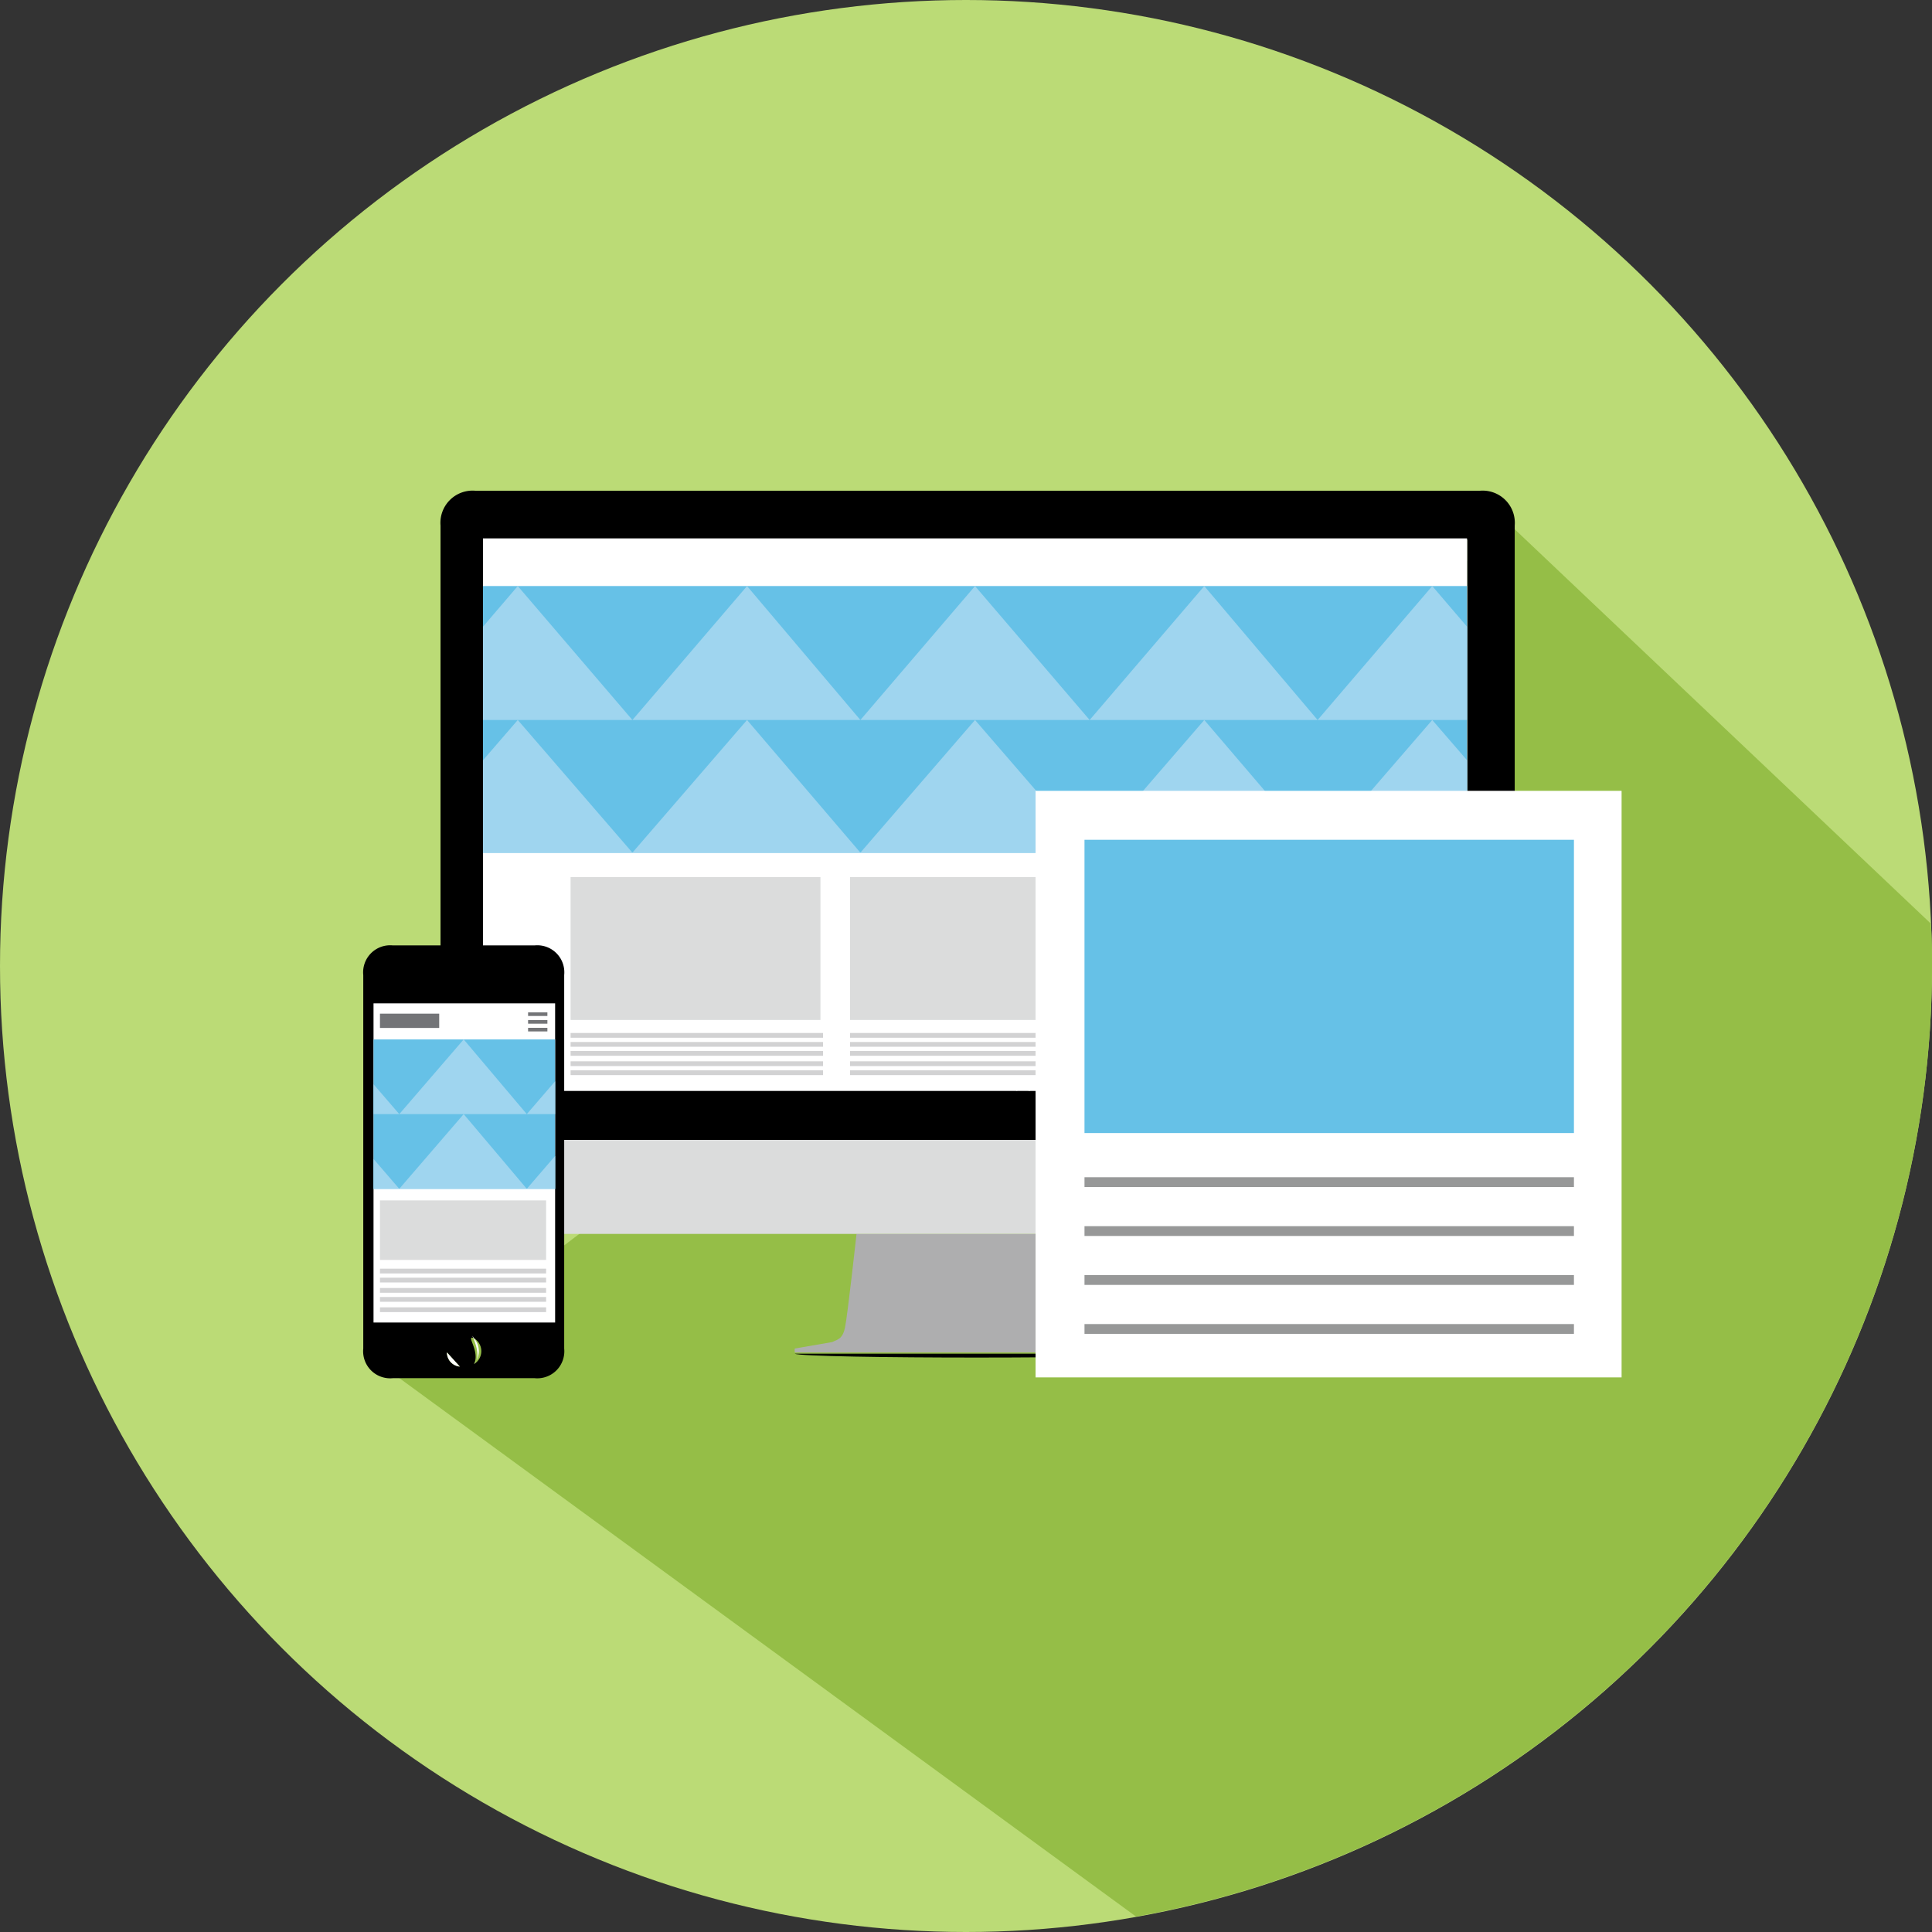 <svg xmlns="http://www.w3.org/2000/svg" xmlns:xlink="http://www.w3.org/1999/xlink" width="120" height="120" viewBox="0 0 120 120">
  <rect x="0" y="0" width="120" height="120" fill="#333333" stroke="none"/>
  <defs>
    <clipPath id="clip-path">
      <rect width="120" height="120" fill="none"/>
    </clipPath>
    <clipPath id="clip-path-2">
      <rect id="長方形_4571" data-name="長方形 4571" width="61.12" height="16.568" fill="none"/>
    </clipPath>
    <clipPath id="clip-path-3">
      <rect id="長方形_4578" data-name="長方形 4578" width="11.28" height="9.28" fill="none"/>
    </clipPath>
  </defs>
  <g id="service_03_img" clip-path="url(#clip-path)">
    <g id="service_03_img-2" data-name="service_03_img" transform="translate(60 60)">
      <g id="service_03_img-3" data-name="service_03_img" transform="translate(-60 -60)">
        <circle id="楕円形_645" data-name="楕円形 645" cx="60" cy="60" r="60" fill="#bbdb76"/>
        <path id="パス_26860" data-name="パス 26860" d="M30.6,93.54l46.08,33.68a60,60,0,0,0,49.44-59.04c0-.88,0-1.76-.08-2.64l-26-24.64Z" transform="translate(-6.12 -8.18)" fill="#95be47"/>
        <g id="グループ化_6984" data-name="グループ化 6984" transform="translate(22.552 30.473)">
          <g id="グループ化_6982" data-name="グループ化 6982">
            <path id="パス_26861" data-name="パス 26861" d="M100.918,78.418H34.2V40.258a2,2,0,0,1,2.16-2.16h62.4a2,2,0,0,1,2.16,2.16v38.16Zm-52.4-4.24c-.08-.72,0-.8.72-.72h3.44l-2.64-.16c-.24,0-.32-.08-.32-.4a4.015,4.015,0,0,1,.16-.96c.08-.32.16-.32.32-.32h8.32c.32,0,.4.16.4.4V75.3H61.4v-3.28c0-1.04.08-.4.4-.4h.88a2.16,2.16,0,0,1,2.32.96h.08c.16.16.24.16.4,0l.72-.8.48-.24h3.2v.16l.64.4.24-.48h.48l.24-.16H73.4l.24.16v1.76c0,.64-.48-.4-.56-.56s-.24-.56-.64-.16h-.08c-.4,0-.48.4-.72.56s0,.4-.16.56v.24l.96.88c.24.24.4.24.56,0l.56-.48v.88h2.48v-3.28c0-.96.08-.4.4-.4h1.2a6.481,6.481,0,0,1,1.44.16l7.76,2.24.72.24-.48,1.04h10.88V41.138H37.078V75.3h12c-.08-.56-.64-.32-1.04-.64h.4l2,.16.32-.16V74.5Zm13.44.08.56.8c.16.16.24.16.4,0l1.12-1.12a.3.3,0,0,0,0-.48l-.96-.96c-.24-.24-.32-.24-.48.08l.4.4c.08.08,0,.16,0,.24h-.32l-.4-.48-.32.32.32.4a1.04,1.04,0,0,1,.08.32h-.32l-.4-.4-.24.24c.16.32.88.32.56.72Zm7.04-.48v-.16l-.88-.88h-.48l-.88.8a.32.32,0,0,0,0,.48l.72.72a.3.3,0,0,0,.48,0l.88-.8ZM57.238,75.3Zm12.64.08.4-.16.48.16c-.48-.56-.48-.56-.8,0Z" transform="translate(-29.39 -38.091)"/>
            <path id="パス_26862" data-name="パス 26862" d="M61.7,105.1H84.18C83.7,105.42,62.34,105.42,61.7,105.1Z" transform="translate(-34.892 -51.493)"/>
            <path id="パス_26863" data-name="パス 26863" d="M49.22,74.94l2.16.24v.16l-.32.16-1.92-.16h-.48c.4.32.96,0,1.04.64h-12V41.9H98.66V76.14H87.78l.48-1.04-.72-.32-7.76-2.24a6.48,6.48,0,0,0-1.44-.16h-1.2c-.32,0-.4.08-.4.4v3.28H74.26v-.8l-.56.48c-.16.24-.32.24-.56,0l-.96-.88v-.24a.863.863,0,0,0,.16-.56.918.918,0,0,1,.72-.56h.08c.4-.4.48-.16.64.16s.32.32.56.56,0-1.2,0-1.76l-.24-.16h-2l-.24.16h-.48l-.24.48-.64-.4v-.16H67.3l-.48.24-.72.8c-.16.16-.24.16-.4,0h-.08a2.16,2.16,0,0,0-2.32-1.04h-.88c-.24,0-.4.08-.4.4v3.28h-2.4V72.78c0-1.12-.08-.4-.4-.4H50.9c-.24,0-.32.08-.32.32a4.789,4.789,0,0,1-.16.96c-.08.32.08.32.32.4l2.64.24H49.94C49.22,74.22,49.22,74.22,49.22,74.94ZM48.18,55.98c-.56-.08-.56-.16-.64-.8v.72l.32.24-.24.24a2.72,2.72,0,0,1,.08.4c-.32.08-.24.32-.24.48a6.64,6.64,0,0,1,0,1.12c-.08.4.08.32.24.32a2.4,2.4,0,0,1,.16-.64h.48a3.2,3.2,0,0,1,.24.64h.24a1.12,1.12,0,0,0,1.04-.24c.16-.08.48,0,.64,0l.24.24h0v-.24l.32-.16c-.56-.08-1.12-.4-1.52.16s-.56.08-.56-.08a9.76,9.76,0,0,1,0-1.6,1.68,1.68,0,0,0-.08-.8l.88.48-.56-.64c-.16-.08-.32-.08-.32.16h-.64Zm33.76,2.4a1.12,1.12,0,0,1-.96.16h0l.64-.16h-.16l-.4-.24c.16-.08.24-.32.4-.32h.96v.32l.64-.32h.08l-.32.24c.08.24.32.4-.08.56v-.4l-.16-.16-.4.48h.08c.8,0,.8,0,1.04-.72v-.16l.32-.16-.4,1.04h.08l.24-.72c.08-.24,0-.56.4-.56l-.4,1.2h3.84v-1.6H80.5v1.68a.32.32,0,0,0,.24.24h.88c.24,0,.32-.08.32-.32l.16-.4h-.72C81.62,58.14,81.94,57.98,81.94,58.38Zm-19.2-5.92H58.9c-.32,0-.4.08-.4.4v5.36c0,.32.08.4.4.4h7.52c.32,0,.4-.08.4-.4V52.78c0-.32-.08-.4-.4-.4ZM80.5,56.38h2.48l.56.16h.24l.48-.16h3.68V58.7h.56c.48,0,.48,0,.48-.48V52.86c0-.32-.08-.48-.48-.48H80.74a.361.361,0,0,0-.24.24ZM55.86,54.54V52.86c0-.56-.08-.4-.4-.4h-7.6l-.32.16v1.92h3.6v2.64h-.32v.16l.4.32v1.12h.48V54.54h4.16Zm-.4,1.84a.96.96,0,0,0-.24-1.28,1.04,1.04,0,0,0-1.04,0,.416.416,0,0,0-.16.32.56.56,0,0,0,.64.56,5.12,5.12,0,0,0-.08.72l.32.16.32-.16h-.24v-.72ZM67.7,46.7l.16.72h.24l.24-.96h-.16l-.16.64a1.84,1.84,0,0,1-.16-.48l-.16-.16-.16.16-.16.64-.24-.72h-.16l.24,1.04h.16Zm-4.4.8h.16l.16-1.04c-.24-.24-.4.72-.64.16l-.64.16v.8c.24-.32-.08-.72.48-.72s.16.64.32.64a2.16,2.16,0,0,1-.08-.4l.16-.24.16.24A3.041,3.041,0,0,1,63.3,47.5ZM61.62,66.3v1.04h.08v-.4c.24-.08.64,0,.56-.4S61.86,66.3,61.62,66.3Zm13.36.32c.32.56.32.64.16.96s.64-.56.56-1.12l-.24.56c0-.48-.4-.56-.8-.8s0,.64.08.96l.32.16C74.74,67.02,74.74,66.86,74.98,66.62Zm-15.44.24a.48.48,0,1,0-.48.48.48.48,0,0,0,.48-.48ZM58.42,47.02a.48.48,0,0,0-.56-.56.56.56,0,1,0,.56.56Zm17.6-.32c-.4.16-.8-.16-.8.4s.16.48.56.4v.16h0a9.361,9.361,0,0,0,.24-.96ZM74.26,67.02c-.24.4-.4-.08-.72.08l.4.24c.16,0,.48-.08.48-.24a.408.408,0,0,0-.32-.4l-.32-.16v-.16l.48.16h.08l-.4-.16-.32.24C73.62,66.94,74.18,66.78,74.26,67.02ZM72.82,47.5h.08v-.4c.24-.08.64,0,.56-.4s-.32-.32-.72-.24Zm-12.16-.4c.48-.08.64-.16.56-.4s-.24-.32-.72-.24V47.5h.08ZM69.3,66.7l-.4.48.64.16a2.56,2.56,0,0,0,0-.48.607.607,0,0,0-.16-.32h0Zm7.44-19.44V47.1h.48c-.16-.08-.24-.24-.4-.24a.4.4,0,0,0-.32.24.56.56,0,0,0,.16.48h0Zm.16,19.68h.08c-.16-.08-.24-.24-.4-.32a.4.4,0,0,0-.32.24.72.72,0,0,0,.16.48h.48Zm-6.8-20v-.56h-.16v1.04h.08l.16-.32.32.4c-.08-.32-.32-.56.08-.8H70.5ZM68.42,67.02c-.24-.16-.08-.64-.48-.8l.32.96.16.16h.16l.32-.88h-.16Zm-3.52-.08h.08c-.16-.08-.24-.24-.4-.32a.4.4,0,0,0-.32.24.64.64,0,0,0,.16.48h0v-.16Zm3.44-19.92v.16c.16.08.32.24.48.32s.4-.16.4-.4a.378.378,0,0,0-.4-.4C68.58,46.7,68.5,46.94,68.34,47.02Zm-2.16.16v-.16c-.16-.08-.32-.24-.48-.32s-.4.16-.4.4a.378.378,0,0,0,.4.4C65.94,47.5,66.1,47.26,66.18,47.18Zm-4,0v-.16c-.16-.08-.32-.24-.48-.32s-.4.16-.4.4a.378.378,0,0,0,.4.4C61.94,47.5,62.02,47.26,62.18,47.18Zm12.88,0v-.16c-.16-.08-.32-.24-.48-.32s-.4.16-.32.4.16.4.4.4S74.98,47.26,75.06,47.18Zm-11.44-.16v.16c.16.08.32.32.48.32a.429.429,0,0,0,.4-.4.378.378,0,0,0-.4-.4C63.86,46.7,63.78,46.94,63.62,47.02Zm7.76,20v-.16c-.16-.08-.32-.32-.48-.32a.429.429,0,0,0-.4.4.378.378,0,0,0,.4.4.81.81,0,0,0,.56-.32Zm-8.48-.16v.16c.16.08.24.32.4.32a.429.429,0,0,0,.4-.4.378.378,0,0,0-.4-.4c-.24,0-.16.24-.32.32Zm9.6-.16h.4l-.16-.16-.48.16.32.24h-.24c.16.24.4.32.56.08s-.24-.08-.24-.32Zm-12.16.64v-.8h-.08a2.8,2.8,0,0,1-.08.48l-.16.24-.16-.24a2.959,2.959,0,0,1,0-.4H59.7a1.68,1.68,0,0,0,.08.72Zm16.72-.16h.24l.4-.16-.24-.32-.24-.16h.4l-.16-.16-.4.16.24.24h-.24ZM59.22,46.7h-.08a2.8,2.8,0,0,1-.08.48l-.16.24-.16-.24a2.879,2.879,0,0,1,0-.4h-.16c0,.24-.08.48.08.64s.4.08.56.08Zm18.8.16V46.7c-.16,0-.48,0-.48.08s.32.24.4.56h-.48c.16.24.48.32.56.08s-.32-.24-.4-.56ZM66.5,67.18h.08a.858.858,0,0,0,.48-.16c.08-.08-.16-.24-.32-.32l-.16-.16h.4l-.16-.16-.4.16.24.32h-.24ZM78.82,46.86V46.7c-.16,0-.48,0-.48.08s.32.24.4.48h-.56c.24.24.48.24.64.08s-.32-.32-.4-.56ZM72.26,67.34v-.8h-.08a2.08,2.08,0,0,1,0,.4l-.16.24-.16-.24a2.56,2.56,0,0,1-.08-.4C71.54,67.26,71.54,67.34,72.26,67.34ZM71.54,47.5h.08a1.439,1.439,0,0,1,0-.32l.16-.32.16.32a2.081,2.081,0,0,1,.08.32c.24-.72.16-.8-.56-.72ZM65.7,66.7h-.4a.64.64,0,0,0-.16.48c0,.08.24.24.4.24l.32-.16h-.4c-.08,0-.08-.32,0-.32Zm7.92,8.88-1.04-.88a2.08,2.08,0,0,0,1.04.88Zm.16-.32h.16c-.4-.16-.4-.72-.88-.88h-.08ZM94.1,55.18c-.24-.16-.32-.4-.56-.48h-.08l.32.4-.32.4h.08ZM62.58,67.34h.08l.32-.8h-.32ZM76.1,46.7v.8h.08l.32-.8ZM48.5,58.38l-.32-.24-.24.24a.361.361,0,0,0,.24.24Zm17.68,8a1.52,1.52,0,0,0-.08.88h.16v-.8Zm-2.08.16v1.04c.08,0,.16-.32-.08-1.04Zm-3.36,0v.8l.32-.8Zm26.32-6.56h-.08a2.881,2.881,0,0,0,.16.48h.24a3.281,3.281,0,0,0,.16-.48h-.08l-.24.4ZM69.78,66.54v.88l.32-.88ZM59.46,46.7v.88l.32-.88ZM70.34,67.34h.08v-.8h-.08ZM73.78,47.5h.08l.32-.72h-.32Zm-4.4,0h.08l.32-.8h-.32Zm-4.64-1.04h-.08V47.5h.08ZM76.02,66.3h-.08v1.04h.08Zm8.88-5.84v-.08l-.4-.32h0l.24.4Zm-23.12-.4.16.48c.08-.48.08-.48-.4-.4v.32h.08Z" transform="translate(-30.092 -38.853)" fill="#fff"/>
            <path id="パス_26864" data-name="パス 26864" d="M68.8,82.885c.24-.32-.4-.4-.4-.8l.24-.24.4.4h.32a1.04,1.04,0,0,0-.08-.32l-.32-.4.32-.32.4.48H70v-.24l-.4-.4c.16-.32.32-.24.48-.08l.96.96c.16.16.24.32,0,.48l-1.12,1.12c-.16.16-.32.16-.4,0Z" transform="translate(-36.232 -46.638)" fill="#fff"/>
            <path id="パス_26865" data-name="パス 26865" d="M77.113,82.58l-.16.32-.88.8a.3.3,0,0,1-.48,0l-.72-.72a.32.32,0,0,1,0-.48l.88-.8h.4l.88.88Z" transform="translate(-37.504 -46.813)" fill="#fff"/>
            <path id="パス_26866" data-name="パス 26866" d="M63,84.6Z" transform="translate(-35.152 -47.393)" fill="#fff"/>
            <path id="パス_26867" data-name="パス 26867" d="M78.9,84.6c.4-.56.4-.56.88,0l-.48-.16Z" transform="translate(-38.332 -47.308)" fill="#fff"/>
            <path id="パス_26868" data-name="パス 26868" d="M67.6,72.392c.24,0,.64-.16.72.24s-.32.4-.56.4v.4h-.08Z" transform="translate(-36.072 -44.945)"/>
            <path id="パス_26869" data-name="パス 26869" d="M84.2,72.671c-.24.16-.24.32,0,.72l-.32-.16c0-.32-.08-.56-.08-.96s.8.32.8.8l.24-.56a1.065,1.065,0,0,1-.56,1.12C83.96,73.711,84.52,73.231,84.2,72.671Z" transform="translate(-39.312 -44.904)"/>
            <path id="パス_26870" data-name="パス 26870" d="M64.721,72.941a.48.48,0,0,1-.48.48.56.56,0,1,1,.48-.48Zm0-.08c-.24-.16-.4-.4-.48-.32a.56.56,0,0,0-.32.32c-.08.24.08.4.32.4s.24-.16.4-.4Z" transform="translate(-35.273 -44.934)"/>
            <path id="パス_26871" data-name="パス 26871" d="M83.24,73.1c-.16-.24-.72-.08-.56-.56L83,72.3l.4.16h-.08l-.48-.16v.16l.32.16c.24.08.4.16.32.4s-.32.16-.48.24l-.4-.24C82.84,73.1,83.08,73.5,83.24,73.1Z" transform="translate(-39.072 -44.933)"/>
            <path id="パス_26872" data-name="パス 26872" d="M77.08,72.9h0c.08,0,.16.16.16.32a2.559,2.559,0,0,1,0,.48l-.64-.16Z" transform="translate(-37.872 -45.053)"/>
            <path id="パス_26873" data-name="パス 26873" d="M86.54,73.02h-.48a.72.72,0,0,1-.16-.48.4.4,0,0,1,.32-.24c.16,0,.24.16.4.32Z" transform="translate(-39.731 -44.933)"/>
            <path id="パス_26874" data-name="パス 26874" d="M75.98,73.06l.32-.72h.16l-.32.88h-.16l-.16-.16-.32-.96C75.9,72.42,75.74,72.9,75.98,73.06Z" transform="translate(-37.652 -44.893)"/>
            <path id="パス_26875" data-name="パス 26875" d="M71.64,73.1h-.4v.16h0a.64.64,0,0,1-.24-.32.4.4,0,0,1,.32-.24c.16,0,.24.16.4.32Z" transform="translate(-36.752 -45.013)"/>
            <path id="パス_26876" data-name="パス 26876" d="M79.676,73.176c-.16.08-.32.24-.48.32s-.32-.16-.4-.4a.321.321,0,0,1,.4-.4,1.02,1.02,0,0,1,.48.32Zm-.08,0v-.16l-.24-.24a1.1,1.1,0,0,0-.24.32l.24.24Z" transform="translate(-38.308 -45.009)"/>
            <path id="パス_26877" data-name="パス 26877" d="M69.3,73.016c.16-.08.32-.24.48-.32s.4.16.4.4a.378.378,0,0,1-.4.4c-.24,0-.32-.24-.4-.32Zm.48-.24c-.08.16-.24.24-.24.32s.08.16.16.24l.24-.24C69.94,73.016,69.86,72.936,69.78,72.776Z" transform="translate(-36.412 -45.009)"/>
            <path id="パス_26878" data-name="パス 26878" d="M81.34,72.9c.08.24.72.16.4.56s-.4.16-.56-.08h.24l-.32-.24.48-.16.16.16Z" transform="translate(-38.772 -45.053)"/>
            <path id="パス_26879" data-name="パス 26879" d="M65.838,73.48c-.16,0-.48,0-.56-.08a1.68,1.68,0,0,1-.08-.72h.16a2.958,2.958,0,0,0,0,.4l.16.24.16-.24a2.8,2.8,0,0,0,.08-.48h.08Z" transform="translate(-35.589 -44.993)"/>
            <path id="パス_26880" data-name="パス 26880" d="M86.9,73.4h.24l-.24-.24.4-.16.16.16h-.4l.24.16.24.32-.4.16H86.9Z" transform="translate(-39.932 -45.073)"/>
            <path id="パス_26881" data-name="パス 26881" d="M73.7,73.38h.24l-.24-.32.4-.16.16.16h-.4l.16.16c.16.08.4.08.32.32s-.32.16-.48.16h-.08Z" transform="translate(-37.292 -45.053)"/>
            <path id="パス_26882" data-name="パス 26882" d="M80.744,73.5c-.72,0-.72-.08-.48-.8a2.559,2.559,0,0,0,.08.4l.16.24.16-.24a2.08,2.08,0,0,0,0-.4h.08Z" transform="translate(-38.576 -45.013)"/>
            <path id="パス_26883" data-name="パス 26883" d="M72.619,72.84h-.4c-.08,0,0,.32,0,.32h.4l-.32.16a1.749,1.749,0,0,1-.4-.24.64.64,0,0,1,.16-.48h.4Z" transform="translate(-36.931 -44.993)"/>
            <path id="パス_26884" data-name="パス 26884" d="M82.34,83.78a2.08,2.08,0,0,1-1.04-.88Z" transform="translate(-38.812 -47.053)"/>
            <path id="パス_26885" data-name="パス 26885" d="M82.58,83.38l-.88-.88h.08c.4.16.48.72.88.88Z" transform="translate(-38.892 -46.973)"/>
            <path id="パス_26886" data-name="パス 26886" d="M68.8,73.5v-.8h.32Z" transform="translate(-36.312 -45.013)"/>
            <path id="パス_26887" data-name="パス 26887" d="M73.181,72.5l.16.16v.8h-.16a1.52,1.52,0,0,1,0-.96Z" transform="translate(-37.172 -44.973)"/>
            <path id="パス_26888" data-name="パス 26888" d="M70.58,72.7c.24.72.16,1.04-.08,1.04Z" transform="translate(-36.652 -45.013)"/>
            <path id="パス_26889" data-name="パス 26889" d="M66.4,72.7h.32l-.32.8Z" transform="translate(-35.832 -45.013)"/>
            <path id="パス_26890" data-name="パス 26890" d="M77.8,72.7h.32l-.32.88Z" transform="translate(-38.112 -45.013)"/>
            <path id="パス_26891" data-name="パス 26891" d="M78.5,73.5v-.8h.08v.8Z" transform="translate(-38.252 -45.013)"/>
            <path id="パス_26892" data-name="パス 26892" d="M85.58,72.4v1.04H85.5V72.4Z" transform="translate(-39.652 -44.953)"/>
            <path id="パス_26893" data-name="パス 26893" d="M64.7,72.92c-.24.16-.32.4-.48.4a.322.322,0,0,1-.32-.4.56.56,0,0,1,.32-.32C64.376,72.6,64.536,72.76,64.7,72.92Z" transform="translate(-35.328 -44.993)" fill="#fff"/>
            <path id="パス_26894" data-name="パス 26894" d="M79.66,73.26h-.32l-.24-.24c0-.08.16-.16.24-.32l.24.24Z" transform="translate(-38.372 -45.013)" fill="#fff"/>
            <path id="パス_26895" data-name="パス 26895" d="M69.84,72.8c.08.16.24.24.16.32l-.24.24c-.08-.08-.16-.16-.16-.24S69.68,72.96,69.84,72.8Z" transform="translate(-36.472 -45.033)" fill="#fff"/>
            <rect id="長方形_4551" data-name="長方形 4551" width="61.12" height="34.32" transform="translate(7.448 2.967)" fill="#fff"/>
            <rect id="長方形_4552" data-name="長方形 4552" width="15.52" height="8.872" transform="translate(12.888 24.007)" fill="#dbdcdc"/>
            <rect id="長方形_4553" data-name="長方形 4553" width="15.52" height="8.872" transform="translate(30.248 24.007)" fill="#dbdcdc"/>
            <rect id="長方形_4554" data-name="長方形 4554" width="15.52" height="8.872" transform="translate(47.608 24.007)" fill="#dbdcdc"/>
            <g id="グループ化_6972" data-name="グループ化 6972" transform="translate(47.608 33.687)">
              <rect id="長方形_4555" data-name="長方形 4555" width="15.68" height="0.296" fill="#d2d2d3"/>
              <rect id="長方形_4556" data-name="長方形 4556" width="15.68" height="0.296" transform="translate(0 0.56)" fill="#d2d2d3"/>
              <rect id="長方形_4557" data-name="長方形 4557" width="15.68" height="0.296" transform="translate(0 1.12)" fill="#d2d2d3"/>
              <rect id="長方形_4558" data-name="長方形 4558" width="15.68" height="0.296" transform="translate(0 1.76)" fill="#d2d2d3"/>
              <rect id="長方形_4559" data-name="長方形 4559" width="15.68" height="0.296" transform="translate(0 2.32)" fill="#d2d2d3"/>
            </g>
            <g id="グループ化_6973" data-name="グループ化 6973" transform="translate(30.248 33.687)">
              <rect id="長方形_4560" data-name="長方形 4560" width="15.68" height="0.296" fill="#d2d2d3"/>
              <rect id="長方形_4561" data-name="長方形 4561" width="15.68" height="0.296" transform="translate(0 0.56)" fill="#d2d2d3"/>
              <rect id="長方形_4562" data-name="長方形 4562" width="15.68" height="0.296" transform="translate(0 1.12)" fill="#d2d2d3"/>
              <rect id="長方形_4563" data-name="長方形 4563" width="15.68" height="0.296" transform="translate(0 1.76)" fill="#d2d2d3"/>
              <rect id="長方形_4564" data-name="長方形 4564" width="15.68" height="0.296" transform="translate(0 2.32)" fill="#d2d2d3"/>
            </g>
            <g id="グループ化_6974" data-name="グループ化 6974" transform="translate(12.888 33.687)">
              <rect id="長方形_4565" data-name="長方形 4565" width="15.68" height="0.296" fill="#d2d2d3"/>
              <rect id="長方形_4566" data-name="長方形 4566" width="15.68" height="0.296" transform="translate(0 0.56)" fill="#d2d2d3"/>
              <rect id="長方形_4567" data-name="長方形 4567" width="15.68" height="0.296" transform="translate(0 1.12)" fill="#d2d2d3"/>
              <rect id="長方形_4568" data-name="長方形 4568" width="15.68" height="0.296" transform="translate(0 1.76)" fill="#d2d2d3"/>
              <rect id="長方形_4569" data-name="長方形 4569" width="15.68" height="0.296" transform="translate(0 2.32)" fill="#d2d2d3"/>
            </g>
            <g id="グループ化_6977" data-name="グループ化 6977" transform="translate(7.448 5.927)">
              <rect id="長方形_4570" data-name="長方形 4570" width="61.12" height="16.568" fill="#66c1e7"/>
              <g id="グループ化_6976" data-name="グループ化 6976" clip-path="url(#clip-path-2)">
                <g id="グループ化_6975" data-name="グループ化 6975" transform="translate(-4.96)">
                  <path id="パス_26896" data-name="パス 26896" d="M31.3,64.14l7.12-8.24,7.12,8.24Z" transform="translate(-31.3 -47.58)" fill="#9fd5ef"/>
                  <path id="パス_26897" data-name="パス 26897" d="M49.1,64.14l7.12-8.24,7.04,8.24Z" transform="translate(-34.86 -47.58)" fill="#9fd5ef"/>
                  <path id="パス_26898" data-name="パス 26898" d="M66.8,64.14l7.12-8.24,7.12,8.24Z" transform="translate(-38.4 -47.58)" fill="#9fd5ef"/>
                  <path id="パス_26899" data-name="パス 26899" d="M84.6,64.14l7.12-8.24,7.04,8.24Z" transform="translate(-41.96 -47.58)" fill="#9fd5ef"/>
                  <path id="パス_26900" data-name="パス 26900" d="M102.3,64.14l7.12-8.24,7.12,8.24Z" transform="translate(-45.5 -47.58)" fill="#9fd5ef"/>
                  <path id="パス_26901" data-name="パス 26901" d="M31.3,53.82l7.12-8.32,7.12,8.32Z" transform="translate(-31.3 -45.5)" fill="#9fd5ef"/>
                  <path id="パス_26902" data-name="パス 26902" d="M49.1,53.82l7.12-8.32,7.04,8.32Z" transform="translate(-34.86 -45.5)" fill="#9fd5ef"/>
                  <path id="パス_26903" data-name="パス 26903" d="M66.8,53.82l7.12-8.32,7.12,8.32Z" transform="translate(-38.4 -45.5)" fill="#9fd5ef"/>
                  <path id="パス_26904" data-name="パス 26904" d="M84.6,53.82l7.12-8.32,7.04,8.32Z" transform="translate(-41.96 -45.5)" fill="#9fd5ef"/>
                  <path id="パス_26905" data-name="パス 26905" d="M102.3,53.82l7.12-8.32,7.12,8.32Z" transform="translate(-45.5 -45.5)" fill="#9fd5ef"/>
                </g>
              </g>
            </g>
            <path id="パス_26906" data-name="パス 26906" d="M81.94,102.52c-.24-.08-.64-.08-.8-.88s-.72-5.84-.72-5.84H65.54s-.56,5.12-.72,5.84-.48.72-.8.88l-2.32.4v.24H84.26v-.24Z" transform="translate(-34.892 -49.633)" fill="#aeaeaf"/>
            <path id="パス_26907" data-name="パス 26907" d="M34.2,88.5h66.72v5.36a.48.48,0,0,1-.48.48H34.68a.48.48,0,0,1-.48-.48Z" transform="translate(-29.392 -48.173)" fill="#dbdcdc"/>
            <g id="グループ化_6981" data-name="グループ化 6981" transform="translate(0 28.239)">
              <g id="グループ化_6978" data-name="グループ化 6978">
                <path id="パス_26908" data-name="パス 26908" d="M28.2,86.758V75.238a1.68,1.68,0,0,1,1.84-1.84h8.8a1.68,1.68,0,0,1,1.84,1.84q0,11.6,0,23.2a1.68,1.68,0,0,1-1.84,1.84h-8.8a1.68,1.68,0,0,1-1.84-1.84Zm7.68.72a1.92,1.92,0,0,0,.16-.56V83.4c0-1.2-.16-.4-.32-.4h-1.2a2.64,2.64,0,0,0,.56.48h-1.84v4Zm-5.28-7.76H31c.88,0,.8.16.8-.8s-.16-.32-.4-.32h-1.12c-.8,0-.72-.16-.72.8s.08.32.32.32Zm3.2,10.16h0c0,.32.32.08.4.24l.16-.24h-1.6v.4h.08v-.16l.48.16Zm2.32.08h.56l.08-.16-.16-.16h-1.04c-.16,0-.4-.16-.4.16h.4l.24-.24v.32l.16-.24.16.32ZM32.678,79.4c.24-.48.32-.08.48-.08H34.6l-.24-.16H33C32.678,78.918,32.678,79.078,32.678,79.4Zm3.36-.4v.32H37.4v-.16Zm-.96,20.4a.931.931,0,0,0,0-1.6C34.518,97.558,35.478,98.6,35.078,99.4Zm-.88.16-.8-.88A.88.88,0,0,0,34.2,99.558Zm-.64-24Z" transform="translate(-28.189 -73.389)"/>
                <path id="パス_26909" data-name="パス 26909" d="M37.14,89.92H34.5V86.08h1.84a2.64,2.64,0,0,1-.56-.48h1.28a.563.563,0,0,1,.32.4v3.52A1.92,1.92,0,0,1,37.14,89.92Z" transform="translate(-29.452 -75.832)" fill="#fff"/>
                <path id="パス_26910" data-name="パス 26910" d="M31.019,81.02h-.8c-.24,0-.32-.08-.32-.32s-.08-.8.72-.8h1.2c.24,0,.4.08.4.32s.08.8-.8.8Zm-.64-.64v.16h1.2l.16-.16Z" transform="translate(-28.531 -74.692)" fill="#fff"/>
                <path id="パス_26911" data-name="パス 26911" d="M35.02,93.84l-.56.16-.48-.16V94H33.9v-.4h1.68l-.16.24c-.08-.08-.4.08-.4-.24Z" transform="translate(-29.332 -77.432)" fill="#fff"/>
                <path id="パス_26912" data-name="パス 26912" d="M37.96,93.94v.16l-.16-.32-.16.24V93.7l-.24.24H37c0-.32.24-.16.4-.16h1.12l.16.16a.279.279,0,0,1-.08.16Z" transform="translate(-29.952 -77.452)" fill="#fff"/>
                <path id="パス_26913" data-name="パス 26913" d="M33.8,80.795c0-.32,0-.48.24-.4h1.52l.24.16H34.36C34.2,80.715,34.04,80.315,33.8,80.795Z" transform="translate(-29.312 -74.786)" fill="#fff"/>
                <path id="パス_26914" data-name="パス 26914" d="M38,80.4l1.28.16v.16H38Z" transform="translate(-30.152 -74.792)" fill="#fff"/>
                <path id="パス_26915" data-name="パス 26915" d="M36.776,105.464a1.216,1.216,0,0,0,0-1.6C36.376,103.224,37.416,104.9,36.776,105.464Z" transform="translate(-29.888 -79.456)" fill="#fff"/>
                <path id="パス_26916" data-name="パス 26916" d="M35.5,105.88a.88.88,0,0,1-.8-.88Z" transform="translate(-29.492 -79.712)" fill="#fff"/>
                <path id="パス_26917" data-name="パス 26917" d="M34.9,76.2Z" transform="translate(-29.532 -73.952)" fill="#fff"/>
                <path id="パス_26918" data-name="パス 26918" d="M30.5,80.5h1.28l-.16.16H30.58Z" transform="translate(-28.652 -74.812)"/>
              </g>
              <rect id="長方形_4572" data-name="長方形 4572" width="11.28" height="19.824" transform="translate(0.648 3.608)" fill="#fff"/>
              <rect id="長方形_4573" data-name="長方形 4573" width="1.2" height="0.224" transform="translate(10.248 4.648)" fill="#737477"/>
              <rect id="長方形_4574" data-name="長方形 4574" width="1.2" height="0.224" transform="translate(10.248 5.128)" fill="#737477"/>
              <rect id="長方形_4575" data-name="長方形 4575" width="1.2" height="0.224" transform="translate(10.248 4.168)" fill="#737477"/>
              <rect id="長方形_4576" data-name="長方形 4576" width="3.68" height="0.888" transform="translate(1.048 4.248)" fill="#737477"/>
              <rect id="長方形_4577" data-name="長方形 4577" width="11.28" height="9.28" transform="translate(0.648 5.848)" fill="#66c1e7"/>
              <g id="グループ化_6980" data-name="グループ化 6980" transform="translate(0.648 5.848)" clip-path="url(#clip-path-3)">
                <g id="グループ化_6979" data-name="グループ化 6979" transform="translate(-14.32)">
                  <path id="パス_26919" data-name="パス 26919" d="M11.1,91.14l4-4.64,4,4.64Z" transform="translate(-11.1 -81.86)" fill="#008ac8"/>
                  <path id="パス_26920" data-name="パス 26920" d="M21.1,91.14l3.92-4.64,4,4.64Z" transform="translate(-13.1 -81.86)" fill="#9fd5ef"/>
                  <path id="パス_26921" data-name="パス 26921" d="M31,91.14l4-4.64,3.92,4.64Z" transform="translate(-15.08 -81.86)" fill="#9fd5ef"/>
                  <path id="パス_26922" data-name="パス 26922" d="M40.9,91.14l4-4.64,4,4.64Z" transform="translate(-17.06 -81.86)" fill="#9fd5ef"/>
                  <path id="パス_26923" data-name="パス 26923" d="M50.9,91.14l4-4.64,3.92,4.64Z" transform="translate(-19.06 -81.86)" fill="#008ac8"/>
                  <path id="パス_26924" data-name="パス 26924" d="M11.1,85.34l4-4.64,4,4.64Z" transform="translate(-11.1 -80.7)" fill="#008ac8"/>
                  <path id="パス_26925" data-name="パス 26925" d="M21.1,85.34l3.92-4.64,4,4.64Z" transform="translate(-13.1 -80.7)" fill="#9fd5ef"/>
                  <path id="パス_26926" data-name="パス 26926" d="M31,85.34l4-4.64,3.92,4.64Z" transform="translate(-15.08 -80.7)" fill="#9fd5ef"/>
                  <path id="パス_26927" data-name="パス 26927" d="M40.9,85.34l4-4.64,4,4.64Z" transform="translate(-17.06 -80.7)" fill="#9fd5ef"/>
                  <path id="パス_26928" data-name="パス 26928" d="M50.9,85.34l4-4.64,3.92,4.64Z" transform="translate(-19.06 -80.7)" fill="#008ac8"/>
                </g>
              </g>
              <rect id="長方形_4579" data-name="長方形 4579" width="10.32" height="3.696" transform="translate(1.048 15.848)" fill="#dbdcdc"/>
              <rect id="長方形_4580" data-name="長方形 4580" width="10.32" height="0.296" transform="translate(1.048 20.088)" fill="#d2d2d3"/>
              <rect id="長方形_4581" data-name="長方形 4581" width="10.32" height="0.296" transform="translate(1.048 20.648)" fill="#d2d2d3"/>
              <rect id="長方形_4582" data-name="長方形 4582" width="10.32" height="0.296" transform="translate(1.048 21.288)" fill="#d2d2d3"/>
              <rect id="長方形_4583" data-name="長方形 4583" width="10.32" height="0.296" transform="translate(1.048 21.848)" fill="#d2d2d3"/>
              <rect id="長方形_4584" data-name="長方形 4584" width="10.32" height="0.296" transform="translate(1.048 22.488)" fill="#d2d2d3"/>
            </g>
          </g>
          <g id="グループ化_6983" data-name="グループ化 6983" transform="translate(41.768 18.647)">
            <rect id="長方形_4585" data-name="長方形 4585" width="36.4" height="36.432" fill="#fff"/>
            <rect id="長方形_4586" data-name="長方形 4586" width="30.4" height="18.216" transform="translate(3.04 3.04)" fill="#66c1e7"/>
            <rect id="長方形_4587" data-name="長方形 4587" width="30.4" height="0.608" transform="translate(3.04 30.08)" fill="#979898"/>
            <rect id="長方形_4588" data-name="長方形 4588" width="30.4" height="0.608" transform="translate(3.04 33.12)" fill="#979898"/>
            <rect id="長方形_4589" data-name="長方形 4589" width="30.4" height="0.608" transform="translate(3.04 24)" fill="#979898"/>
            <rect id="長方形_4590" data-name="長方形 4590" width="30.4" height="0.608" transform="translate(3.04 27.04)" fill="#979898"/>
          </g>
        </g>
      </g>
    </g>
  </g>
</svg>
